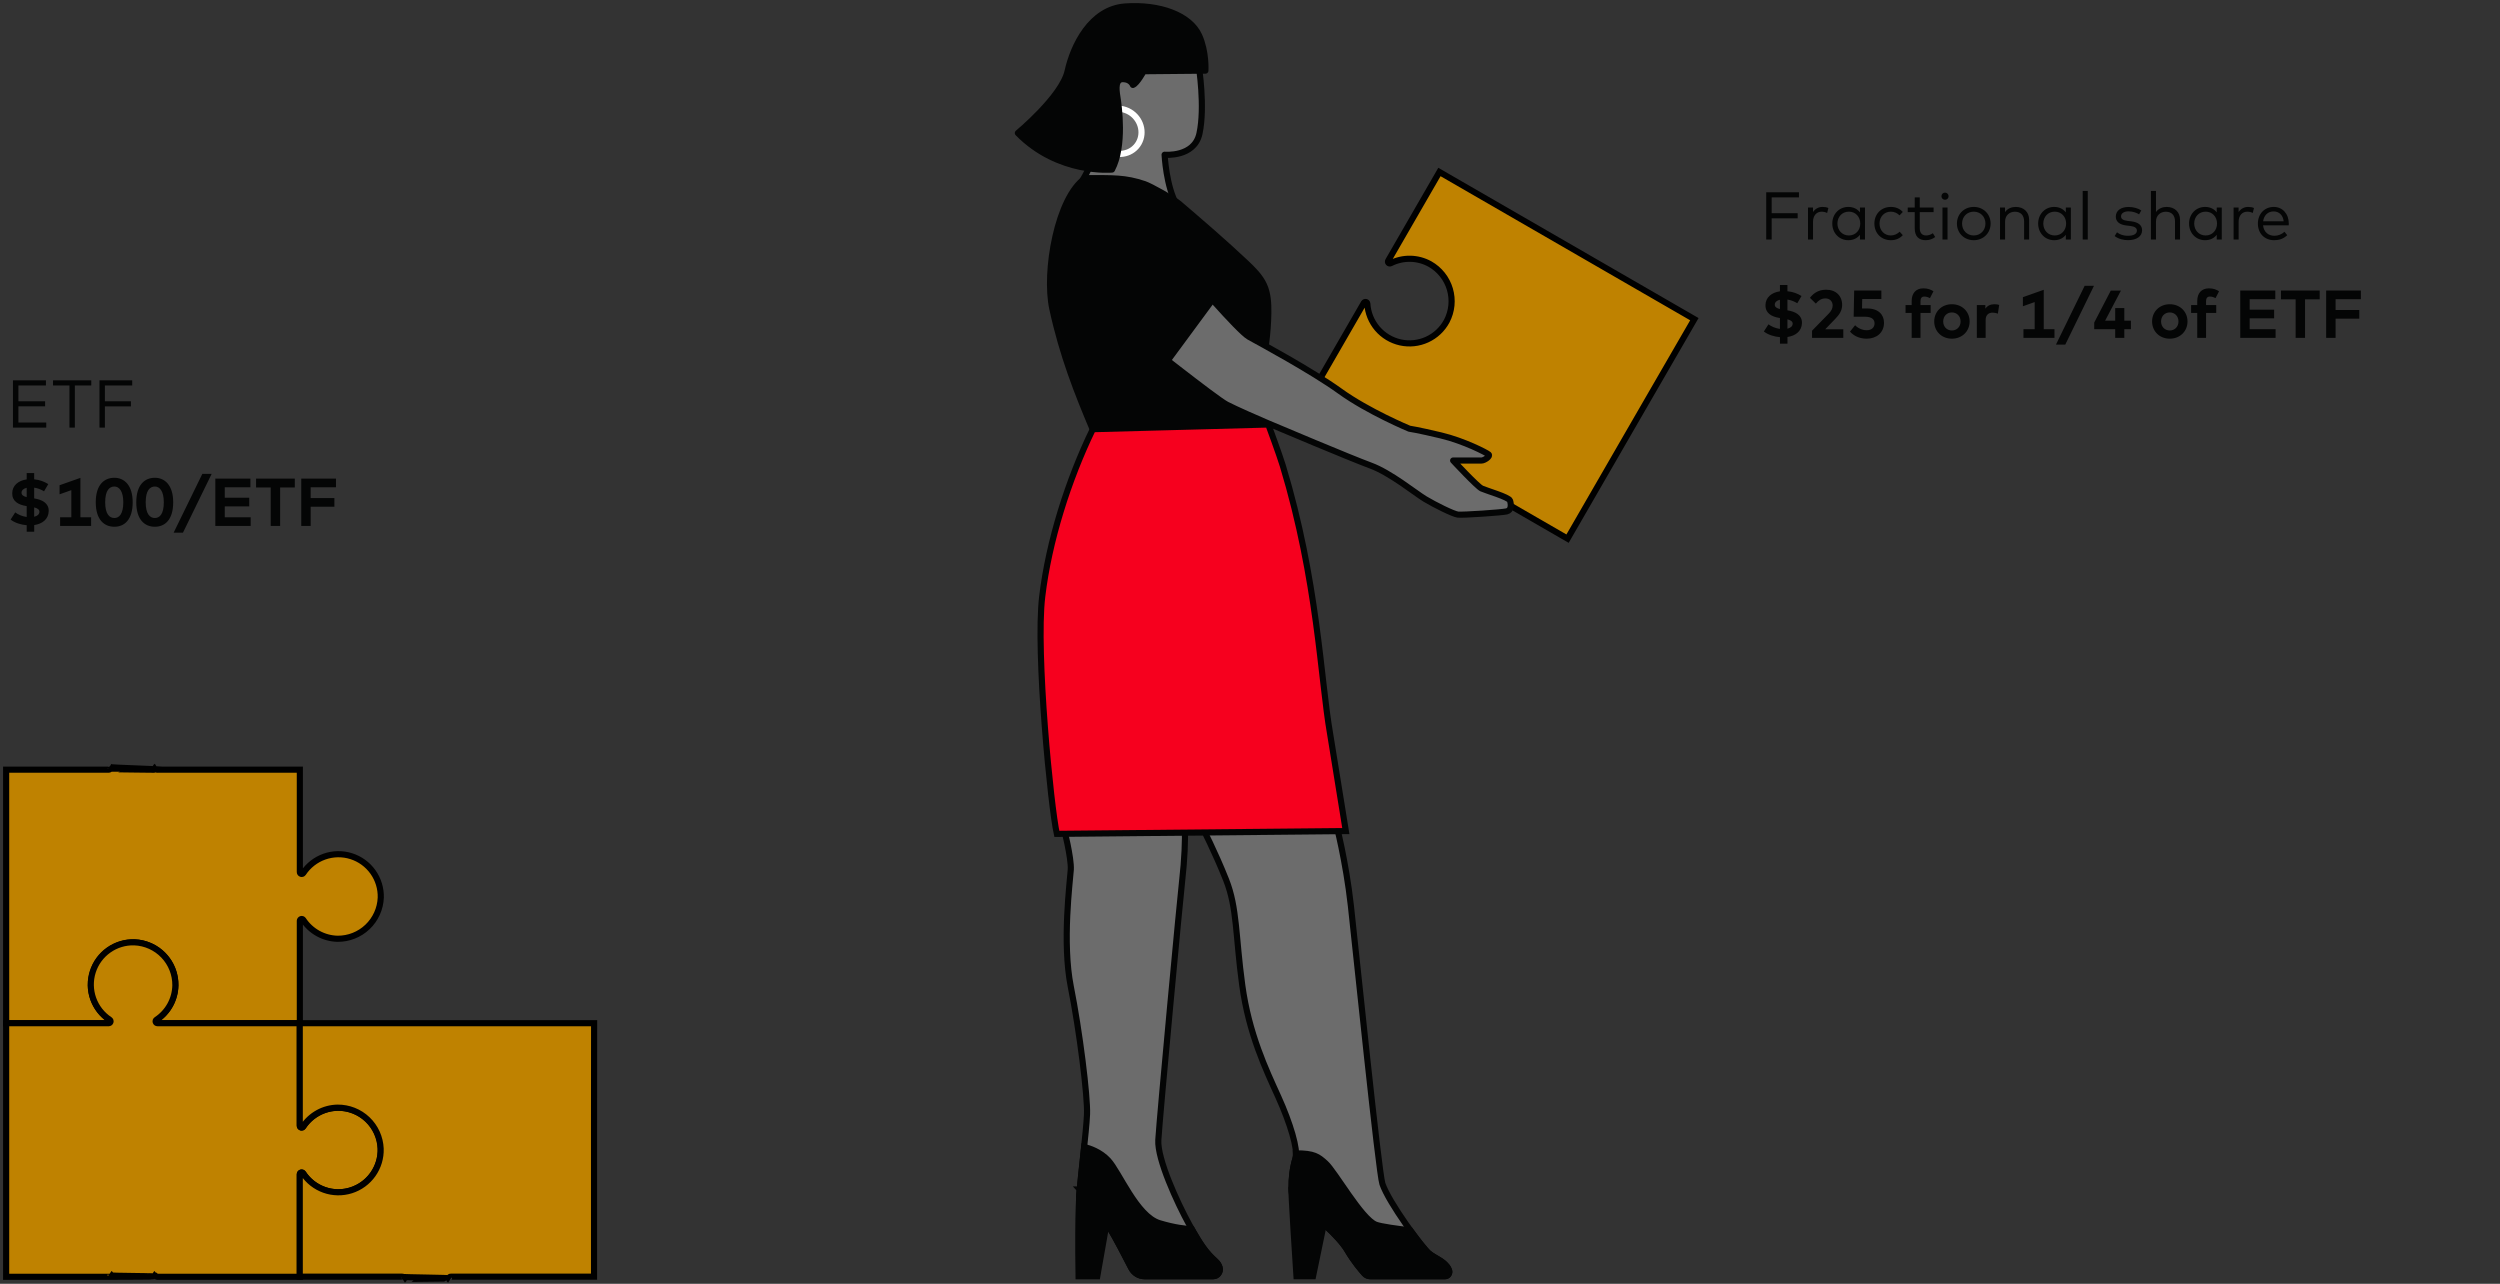 <svg width="407" height="209" viewBox="0 0 407 209" fill="none" xmlns="http://www.w3.org/2000/svg">
<rect x="0" y="0" width="407" height="209" fill="#333333" stroke="none"/>
<path d="M234.339 28L275.843 51.962L267.488 66.405C267.456 66.46 263.613 73.115 263.6 73.137C263.587 73.16 263.551 73.217 263.521 73.275L255.197 87.693L235.013 76.04C234.957 76.005 234.892 75.99 234.827 75.996C234.762 76.002 234.7 76.03 234.652 76.074C234.645 76.08 234.638 76.086 234.632 76.093C234.791 76.195 234.881 76.255 234.879 76.263C234.877 76.271 234.778 76.221 234.604 76.128C234.613 76.116 234.622 76.104 234.632 76.093C233.436 75.33 228.298 72.265 228.274 72.213C228.246 72.153 228.2 72.104 228.143 72.073L213.706 63.738L222.041 49.301C222.074 49.248 222.123 49.206 222.181 49.182C222.239 49.157 222.303 49.152 222.365 49.166C222.426 49.179 222.481 49.212 222.523 49.259C222.565 49.306 222.591 49.365 222.598 49.427C222.686 50.923 223.259 52.349 224.231 53.49C225.203 54.63 226.521 55.421 227.985 55.744C229.448 56.067 230.977 55.903 232.338 55.277C233.7 54.651 234.82 53.598 235.528 52.278C236.368 50.676 236.553 48.81 236.041 47.075C235.53 45.341 234.364 43.873 232.789 42.983C231.813 42.443 230.721 42.15 229.606 42.128C228.491 42.106 227.388 42.356 226.392 42.857C226.334 42.888 226.268 42.899 226.203 42.888C226.139 42.877 226.08 42.845 226.035 42.797C225.991 42.749 225.964 42.688 225.958 42.623C225.952 42.557 225.969 42.492 226.004 42.437L234.339 28Z" fill="#BF8200"/>
<path d="M228.02 72.641C228.085 72.636 228.147 72.61 228.197 72.568C228.246 72.525 234.865 76.327 234.879 76.263C234.893 76.199 228.301 72.272 228.274 72.213C228.246 72.153 228.2 72.104 228.143 72.073L213.706 63.738L222.041 49.301C222.074 49.248 222.123 49.206 222.181 49.182C222.239 49.157 222.303 49.152 222.365 49.166C222.426 49.179 222.481 49.212 222.523 49.259C222.565 49.306 222.591 49.365 222.598 49.427C222.686 50.923 223.259 52.349 224.231 53.49C225.203 54.63 226.521 55.421 227.985 55.744C229.448 56.067 230.977 55.903 232.338 55.277C233.7 54.651 234.82 53.598 235.528 52.278C236.368 50.676 236.553 48.81 236.041 47.075C235.53 45.341 234.364 43.873 232.789 42.983C231.813 42.443 230.721 42.15 229.606 42.128C228.491 42.106 227.388 42.356 226.392 42.857C226.334 42.888 226.268 42.899 226.203 42.888C226.139 42.877 226.08 42.845 226.035 42.797C225.991 42.749 225.964 42.688 225.958 42.623C225.952 42.557 225.969 42.492 226.004 42.437L234.339 28L275.843 51.962L267.488 66.405C267.456 66.46 263.613 73.115 263.6 73.137C263.587 73.16 263.551 73.217 263.521 73.275L255.197 87.693L235.013 76.04C234.957 76.005 234.892 75.99 234.827 75.996C234.762 76.002 234.7 76.03 234.652 76.074C234.603 76.118 234.571 76.176 234.558 76.24C234.546 76.305 234.555 76.371 234.584 76.43" stroke="black" stroke-miterlimit="10"/>
<path d="M1 166.59V125.301H17.707C17.77 125.299 17.831 125.278 17.881 125.24C17.931 125.202 26.372 125.361 26.39 125.301H25.633C25.568 125.305 25.503 125.286 25.45 125.249C25.445 125.245 25.441 125.242 25.436 125.239C26.024 125.266 26.394 125.289 26.39 125.301H48.814V141.979C48.814 142.042 48.835 142.104 48.872 142.155C48.91 142.206 48.963 142.245 49.023 142.264C49.083 142.284 49.148 142.284 49.209 142.264C49.269 142.245 49.322 142.207 49.359 142.156C50.185 140.907 51.394 139.96 52.805 139.46C54.216 138.96 55.752 138.933 57.18 139.384C58.607 139.835 59.849 140.739 60.717 141.959C61.585 143.179 62.032 144.648 61.989 146.145C61.913 147.953 61.138 149.66 59.827 150.908C58.516 152.155 56.772 152.845 54.963 152.832C53.848 152.808 52.756 152.514 51.779 151.974C50.803 151.435 49.973 150.667 49.359 149.735C49.322 149.685 49.27 149.647 49.21 149.627C49.151 149.608 49.086 149.607 49.026 149.626C48.966 149.645 48.914 149.681 48.876 149.731C48.837 149.781 48.816 149.842 48.814 149.905V166.59H25.633C25.57 166.589 25.508 166.569 25.457 166.531C25.406 166.494 25.368 166.441 25.348 166.381C25.329 166.321 25.328 166.256 25.348 166.195C25.367 166.135 25.405 166.082 25.456 166.044C26.708 165.221 27.656 164.012 28.157 162.601C28.659 161.189 28.686 159.653 28.235 158.225C27.783 156.797 26.878 155.555 25.657 154.688C24.436 153.821 22.965 153.377 21.468 153.422C19.66 153.495 17.953 154.268 16.706 155.578C15.459 156.888 14.771 158.632 14.788 160.441C14.81 161.555 15.103 162.648 15.641 163.624C16.179 164.6 16.947 165.431 17.877 166.044C17.928 166.082 17.965 166.134 17.985 166.193C18.005 166.253 18.005 166.318 17.986 166.378C17.968 166.438 17.931 166.49 17.881 166.528C17.831 166.566 17.77 166.588 17.707 166.59H1Z" fill="#BF8200"/>
<path d="M25.464 124.756C25.408 124.79 25.365 124.842 25.342 124.903C25.319 124.965 25.317 125.032 25.337 125.094C25.356 125.157 25.396 125.211 25.45 125.249C25.503 125.286 25.568 125.305 25.633 125.301H48.814V141.979C48.814 142.042 48.835 142.104 48.872 142.155C48.91 142.206 48.963 142.245 49.023 142.264C49.083 142.284 49.148 142.284 49.209 142.264C49.269 142.245 49.322 142.207 49.359 142.156C50.185 140.907 51.394 139.96 52.805 139.46C54.216 138.96 55.752 138.933 57.18 139.384C58.607 139.835 59.849 140.739 60.717 141.959C61.585 143.179 62.032 144.648 61.989 146.145C61.913 147.953 61.138 149.66 59.827 150.908C58.516 152.155 56.772 152.845 54.963 152.832C53.848 152.808 52.756 152.514 51.779 151.974C50.803 151.435 49.973 150.667 49.359 149.735C49.322 149.685 49.27 149.647 49.21 149.627C49.151 149.608 49.086 149.607 49.026 149.626C48.966 149.645 48.914 149.681 48.876 149.731C48.837 149.781 48.816 149.842 48.814 149.905V166.59H25.633C25.57 166.589 25.508 166.569 25.457 166.531C25.406 166.494 25.368 166.441 25.348 166.381C25.329 166.321 25.328 166.256 25.348 166.195C25.367 166.135 25.405 166.082 25.456 166.044C26.708 165.221 27.656 164.012 28.157 162.601C28.659 161.189 28.686 159.653 28.235 158.225C27.783 156.797 26.878 155.555 25.657 154.688C24.436 153.821 22.965 153.377 21.468 153.422C19.66 153.495 17.953 154.268 16.706 155.578C15.459 156.888 14.771 158.632 14.788 160.441C14.81 161.555 15.103 162.648 15.641 163.624C16.179 164.6 16.947 165.431 17.877 166.044C17.928 166.082 17.965 166.134 17.985 166.193C18.005 166.253 18.005 166.318 17.986 166.378C17.968 166.438 17.931 166.49 17.881 166.528C17.831 166.566 17.77 166.588 17.707 166.59H1V125.301H17.707C17.77 125.299 17.831 125.278 17.881 125.24C17.931 125.202 26.372 125.361 26.39 125.301C26.409 125.241 18.005 124.965 17.985 124.905C17.965 124.845 17.928 124.793 17.877 124.756" stroke="black" stroke-miterlimit="10"/>
<path d="M1 207.863V166.574H17.707C17.77 166.572 17.831 166.55 17.881 166.512C17.931 166.474 17.968 166.422 17.986 166.362C18.005 166.301 18.005 166.237 17.985 166.177C17.965 166.118 17.928 166.066 17.877 166.028C16.625 165.205 15.676 163.995 15.175 162.583C14.674 161.171 14.647 159.634 15.1 158.205C15.552 156.777 16.458 155.535 17.681 154.669C18.903 153.802 20.375 153.359 21.873 153.406C23.681 153.477 25.39 154.249 26.637 155.56C27.884 156.871 28.572 158.616 28.553 160.425C28.531 161.538 28.238 162.63 27.7 163.604C27.161 164.579 26.394 165.409 25.464 166.021C25.41 166.057 25.369 166.11 25.348 166.171C25.326 166.232 25.325 166.298 25.344 166.36C25.363 166.422 25.401 166.476 25.453 166.515C25.505 166.553 25.569 166.574 25.633 166.574H48.814V183.266C48.811 183.332 48.829 183.396 48.867 183.45C48.904 183.504 48.958 183.543 49.021 183.563C49.084 183.582 49.151 183.58 49.212 183.557C49.273 183.534 49.325 183.492 49.359 183.436C50.185 182.186 51.395 181.239 52.807 180.739C54.219 180.239 55.755 180.213 57.183 180.665C58.611 181.117 59.853 182.022 60.72 183.243C61.588 184.464 62.033 185.935 61.989 187.432C61.915 189.24 61.14 190.948 59.828 192.194C58.517 193.441 56.772 194.129 54.963 194.112C53.848 194.091 52.755 193.799 51.779 193.261C50.802 192.723 49.972 191.954 49.359 191.023C49.325 190.967 49.273 190.924 49.212 190.901C49.151 190.878 49.084 190.876 49.021 190.896C48.958 190.915 48.904 190.955 48.867 191.009C48.829 191.062 48.811 191.127 48.814 191.192V207.863H25.633C25.57 207.862 25.508 207.842 25.457 207.804C25.407 207.842 17.77 207.861 17.707 207.863H1Z" fill="#BF8200"/>
<path d="M25.457 207.804C25.407 207.842 17.77 207.861 17.707 207.863H1V166.574H17.707C17.77 166.572 17.831 166.55 17.881 166.512C17.931 166.474 17.968 166.422 17.986 166.362C18.005 166.301 18.005 166.237 17.985 166.177C17.965 166.118 17.928 166.066 17.877 166.028C16.625 165.205 15.676 163.995 15.175 162.583C14.674 161.171 14.647 159.634 15.1 158.205C15.552 156.777 16.458 155.535 17.681 154.669C18.903 153.802 20.375 153.359 21.873 153.406C23.681 153.477 25.39 154.249 26.637 155.56C27.884 156.871 28.572 158.616 28.553 160.425C28.531 161.538 28.238 162.63 27.7 163.604C27.161 164.579 26.394 165.409 25.464 166.021C25.41 166.057 25.369 166.11 25.348 166.171C25.326 166.232 25.325 166.298 25.344 166.36C25.363 166.422 25.401 166.476 25.453 166.515C25.505 166.553 25.569 166.574 25.633 166.574H48.814V183.266C48.811 183.332 48.829 183.396 48.867 183.45C48.904 183.504 48.958 183.543 49.021 183.563C49.084 183.582 49.151 183.58 49.212 183.557C49.273 183.534 49.325 183.492 49.359 183.436C50.185 182.186 51.395 181.239 52.807 180.739C54.219 180.239 55.755 180.213 57.183 180.665C58.611 181.117 59.853 182.022 60.72 183.243C61.588 184.464 62.033 185.935 61.989 187.432C61.915 189.24 61.14 190.948 59.828 192.194C58.517 193.441 56.772 194.129 54.963 194.112C53.848 194.091 52.755 193.799 51.779 193.261C50.802 192.723 49.972 191.954 49.359 191.023C49.325 190.967 49.273 190.924 49.212 190.901C49.151 190.878 49.084 190.876 49.021 190.896C48.958 190.915 48.904 190.955 48.867 191.009C48.829 191.062 48.811 191.127 48.814 191.192V207.863H25.633C25.57 207.862 25.508 207.842 25.457 207.804ZM25.457 207.804C25.507 207.766 17.968 207.71 17.986 207.65C18.005 207.59 18.005 207.526 17.985 207.466C17.965 207.406 17.928 207.354 17.877 207.317M25.457 207.804C25.406 207.767 25.368 207.714 25.348 207.653C25.329 207.593 25.329 207.528 25.348 207.468C25.367 207.407 25.405 207.355 25.456 207.317" stroke="black" stroke-miterlimit="10"/>
<path d="M48.799 166.577H96.723L96.709 183.262C96.709 183.325 96.709 191.01 96.709 191.036C96.709 191.062 96.705 191.13 96.709 191.195V207.843H73.403C73.337 207.841 73.273 207.861 73.219 207.899C73.166 207.937 73.126 207.991 73.106 208.053C73.104 208.062 73.101 208.071 73.099 208.08C73.288 208.088 73.396 208.096 73.398 208.103C73.4 208.111 73.29 208.118 73.093 208.124C73.094 208.109 73.096 208.095 73.099 208.08C71.682 208.018 65.7 207.932 65.652 207.899C65.599 207.861 65.535 207.841 65.469 207.843H48.799V191.173C48.801 191.11 48.823 191.05 48.861 190.999C48.899 190.949 48.951 190.913 49.011 190.894C49.072 190.875 49.136 190.876 49.196 190.895C49.255 190.915 49.307 190.953 49.345 191.003C50.168 192.255 51.378 193.204 52.79 193.705C54.202 194.207 55.739 194.233 57.168 193.781C58.596 193.329 59.838 192.422 60.704 191.2C61.571 189.977 62.014 188.505 61.967 187.007C61.894 185.2 61.121 183.492 59.811 182.245C58.501 180.998 56.757 180.311 54.948 180.327C53.833 180.348 52.74 180.64 51.764 181.178C50.788 181.717 49.957 182.485 49.345 183.417C49.31 183.472 49.258 183.515 49.197 183.538C49.136 183.561 49.069 183.563 49.006 183.544C48.944 183.524 48.889 183.484 48.852 183.431C48.814 183.377 48.796 183.312 48.799 183.247V166.577Z" fill="#BF8200"/>
<path d="M65.646 208.396C65.701 208.36 65.742 208.306 65.763 208.245C65.784 208.183 73.418 208.166 73.398 208.103C73.378 208.041 65.706 207.937 65.652 207.899C65.599 207.861 65.535 207.841 65.469 207.843H48.799V191.173C48.801 191.11 48.823 191.05 48.861 190.999C48.899 190.949 48.951 190.913 49.011 190.894C49.072 190.875 49.136 190.876 49.196 190.895C49.255 190.915 49.307 190.953 49.345 191.003C50.168 192.255 51.378 193.204 52.79 193.705C54.202 194.207 55.739 194.233 57.168 193.781C58.596 193.329 59.838 192.422 60.704 191.2C61.571 189.977 62.014 188.505 61.967 187.007C61.894 185.2 61.121 183.492 59.811 182.245C58.501 180.998 56.757 180.311 54.948 180.327C53.833 180.348 52.74 180.64 51.764 181.178C50.788 181.717 49.957 182.485 49.345 183.417C49.31 183.472 49.258 183.515 49.197 183.538C49.136 183.561 49.069 183.563 49.006 183.544C48.944 183.524 48.889 183.484 48.852 183.431C48.814 183.377 48.796 183.312 48.799 183.247V166.577H96.723L96.709 183.262C96.709 183.325 96.709 191.01 96.709 191.036C96.709 191.062 96.705 191.13 96.709 191.195V207.843H73.403C73.337 207.841 73.273 207.861 73.219 207.899C73.166 207.937 73.126 207.991 73.106 208.053C73.087 208.116 73.087 208.183 73.109 208.245C73.13 208.306 73.171 208.36 73.226 208.396" stroke="black" stroke-miterlimit="10"/>
<path d="M7.529 69.618H2.111V61.918H7.479V62.749H2.997V65.328H7.341V66.153H2.997V68.788H7.529V69.618ZM12.185 69.618H11.305V62.754H8.632V61.918H14.858V62.754H12.185V69.618ZM17.079 69.618H16.194V61.918H21.523V62.754H17.079V65.323H21.314V66.159H17.079V69.618ZM5.571 86.57H4.349V85.508C3.376 85.426 2.397 85.112 1.726 84.584L2.479 83.418C2.92 83.754 3.591 84.062 4.344 84.166V82.395L4.284 82.384C2.936 82.17 1.962 81.587 1.99 80.278C2.012 79.035 2.991 78.232 4.344 78.045V77.016H5.565V78.034C6.489 78.122 7.188 78.402 7.859 78.809L7.171 79.986C6.72 79.711 6.176 79.48 5.565 79.387V81.141C6.912 81.35 7.957 81.944 7.93 83.198C7.897 84.557 6.857 85.294 5.571 85.481V86.57ZM4.344 80.932V79.414C3.833 79.535 3.514 79.81 3.502 80.206C3.497 80.591 3.805 80.795 4.344 80.932ZM5.565 82.604V84.128C6.071 84.007 6.407 83.737 6.418 83.325C6.423 82.962 6.12 82.747 5.565 82.604ZM14.835 85.618H9.786V84.21H11.612V79.794L9.698 80.476V78.996L13.091 77.797V84.21H14.835V85.618ZM18.62 85.756C16.97 85.756 15.589 84.623 15.589 81.768C15.589 78.908 16.97 77.781 18.62 77.781C20.248 77.781 21.601 79.018 21.601 81.768C21.601 84.623 20.248 85.756 18.62 85.756ZM18.62 84.331C19.39 84.331 20.072 83.704 20.072 81.768C20.072 79.942 19.39 79.205 18.62 79.205C17.822 79.205 17.124 79.832 17.124 81.768C17.124 83.704 17.822 84.331 18.62 84.331ZM25.216 85.756C23.566 85.756 22.185 84.623 22.185 81.768C22.185 78.908 23.566 77.781 25.216 77.781C26.844 77.781 28.197 79.018 28.197 81.768C28.197 84.623 26.844 85.756 25.216 85.756ZM25.216 84.331C25.986 84.331 26.668 83.704 26.668 81.768C26.668 79.942 25.986 79.205 25.216 79.205C24.418 79.205 23.72 79.832 23.72 81.768C23.72 83.704 24.418 84.331 25.216 84.331ZM29.787 86.718H28.269L32.939 77.148H34.457L29.787 86.718ZM40.81 85.618H35.057V77.918H40.766V79.326H36.592V81.031H40.574V82.439H36.592V84.21H40.81V85.618ZM45.606 85.618H44.072V79.354H41.685V77.918H47.993V79.354H45.606V85.618ZM50.578 85.618H49.043V77.918H54.697V79.332H50.578V81.086H54.439V82.5H50.578V85.618Z" fill="#040505"/>
<path d="M288.426 39H287.54V31.3H292.87V32.136H288.426V34.705H292.661V35.541H288.426V39ZM295.161 39H294.342V33.791H295.156V34.523C295.513 33.989 296.063 33.687 296.701 33.687C297.075 33.687 297.383 33.736 297.658 33.863L297.46 34.672C297.207 34.534 296.861 34.462 296.558 34.462C295.744 34.462 295.161 35.1 295.161 36.085V39ZM300.898 39.105C299.435 39.105 298.296 37.961 298.296 36.393C298.296 34.831 299.435 33.687 300.898 33.687C301.756 33.687 302.388 34.039 302.801 34.567V33.791H303.62V39H302.801V38.224C302.388 38.758 301.756 39.105 300.898 39.105ZM300.997 38.334C302.08 38.334 302.85 37.498 302.85 36.393C302.85 35.293 302.08 34.457 300.997 34.457C299.88 34.457 299.132 35.321 299.132 36.393C299.132 37.471 299.891 38.334 300.997 38.334ZM307.845 39.105C306.244 39.105 305.15 37.938 305.15 36.393C305.15 34.853 306.244 33.687 307.845 33.687C308.615 33.687 309.308 33.973 309.775 34.507L309.247 35.062C308.857 34.682 308.389 34.457 307.823 34.457C306.778 34.457 305.986 35.271 305.986 36.393C305.986 37.52 306.778 38.334 307.823 38.334C308.389 38.334 308.895 38.081 309.264 37.724L309.775 38.285C309.302 38.819 308.615 39.105 307.845 39.105ZM313.505 39.105C312.383 39.105 311.718 38.489 311.718 37.179V34.534H310.579V33.791H311.718V32.136H312.537V33.791H314.787V34.534H312.537V37.163C312.537 37.977 312.966 38.334 313.571 38.334C313.973 38.334 314.363 38.186 314.666 37.966L315.051 38.587C314.66 38.885 314.143 39.105 313.505 39.105ZM316.647 32.521C316.317 32.521 316.069 32.273 316.069 31.944C316.069 31.613 316.317 31.36 316.647 31.36C316.971 31.36 317.23 31.613 317.23 31.944C317.23 32.273 316.971 32.521 316.647 32.521ZM317.059 39H316.234V33.791H317.059V39ZM321.327 39.105C319.76 39.105 318.588 37.938 318.588 36.393C318.588 34.853 319.76 33.687 321.327 33.687C322.895 33.687 324.072 34.853 324.072 36.393C324.072 37.938 322.895 39.105 321.327 39.105ZM321.327 38.334C322.405 38.334 323.23 37.52 323.23 36.393C323.23 35.271 322.405 34.457 321.327 34.457C320.244 34.457 319.424 35.271 319.424 36.393C319.424 37.52 320.244 38.334 321.327 38.334ZM326.427 39H325.602V33.791H326.416V34.534C326.839 33.913 327.532 33.687 328.17 33.687C329.457 33.687 330.343 34.512 330.343 35.772V39H329.523V36.041C329.523 35.051 328.973 34.468 328.022 34.468C327.147 34.468 326.427 35.073 326.427 36.063V39ZM334.414 39.105C332.951 39.105 331.812 37.961 331.812 36.393C331.812 34.831 332.951 33.687 334.414 33.687C335.272 33.687 335.904 34.039 336.317 34.567V33.791H337.136V39H336.317V38.224C335.904 38.758 335.272 39.105 334.414 39.105ZM334.513 38.334C335.596 38.334 336.366 37.498 336.366 36.393C336.366 35.293 335.596 34.457 334.513 34.457C333.396 34.457 332.648 35.321 332.648 36.393C332.648 37.471 333.407 38.334 334.513 38.334ZM339.887 39H339.062V31.08H339.887V39ZM346.438 39.099C345.767 39.099 344.926 38.934 344.266 38.434L344.645 37.818C345.041 38.126 345.569 38.384 346.449 38.384C347.329 38.384 347.885 38.093 347.885 37.542C347.885 37.124 347.533 36.871 346.796 36.783L346.174 36.712C345.003 36.569 344.453 36.047 344.453 35.271C344.453 34.286 345.283 33.693 346.532 33.693C347.351 33.693 348.099 33.923 348.6 34.259L348.242 34.897C347.907 34.666 347.241 34.407 346.537 34.407C345.795 34.407 345.305 34.721 345.305 35.227C345.305 35.661 345.685 35.876 346.367 35.959L346.983 36.035C348.088 36.178 348.732 36.635 348.732 37.487C348.732 38.477 347.841 39.099 346.438 39.099ZM350.994 39H350.169V31.08H350.994V34.517C351.423 33.913 352.105 33.687 352.738 33.687C354.025 33.687 354.91 34.512 354.91 35.772V39H354.091V36.041C354.091 35.051 353.541 34.468 352.589 34.468C351.715 34.468 350.994 35.073 350.994 36.063V39ZM358.981 39.105C357.518 39.105 356.379 37.961 356.379 36.393C356.379 34.831 357.518 33.687 358.981 33.687C359.839 33.687 360.471 34.039 360.884 34.567V33.791H361.703V39H360.884V38.224C360.471 38.758 359.839 39.105 358.981 39.105ZM359.08 38.334C360.163 38.334 360.933 37.498 360.933 36.393C360.933 35.293 360.163 34.457 359.08 34.457C357.963 34.457 357.215 35.321 357.215 36.393C357.215 37.471 357.974 38.334 359.08 38.334ZM364.449 39H363.629V33.791H364.443V34.523C364.801 33.989 365.351 33.687 365.989 33.687C366.363 33.687 366.671 33.736 366.946 33.863L366.748 34.672C366.495 34.534 366.148 34.462 365.846 34.462C365.032 34.462 364.449 35.1 364.449 36.085V39ZM370.218 39.105C368.678 39.105 367.584 38.01 367.584 36.398C367.584 34.803 368.684 33.687 370.169 33.687C371.582 33.687 372.605 34.792 372.616 36.377C372.616 36.481 372.611 36.591 372.6 36.684H368.425C368.541 37.806 369.327 38.384 370.268 38.384C370.911 38.384 371.472 38.136 371.918 37.73L372.358 38.291C371.709 38.912 370.983 39.105 370.218 39.105ZM368.436 36.019H371.78C371.676 35.045 371.038 34.419 370.152 34.419C369.19 34.419 368.568 35.078 368.436 36.019ZM291 55.952H289.779V54.89C288.805 54.807 287.826 54.494 287.155 53.966L287.909 52.8C288.349 53.136 289.02 53.444 289.773 53.548V51.777L289.713 51.766C288.365 51.551 287.392 50.968 287.419 49.66C287.441 48.416 288.42 47.614 289.773 47.426V46.398H290.994V47.416C291.918 47.504 292.617 47.784 293.288 48.191L292.6 49.368C292.149 49.093 291.605 48.862 290.994 48.769V50.523C292.342 50.732 293.387 51.326 293.359 52.58C293.326 53.938 292.287 54.675 291 54.862V55.952ZM289.773 50.314V48.796C289.262 48.917 288.943 49.192 288.932 49.588C288.926 49.973 289.234 50.176 289.773 50.314ZM290.994 51.986V53.51C291.5 53.389 291.836 53.119 291.847 52.706C291.852 52.343 291.55 52.129 290.994 51.986ZM300.088 55H295V53.84L297.723 51.051C298.13 50.639 298.355 50.215 298.355 49.731C298.355 49.06 297.888 48.581 297.178 48.581C296.447 48.581 296.012 48.977 295.616 49.428L294.659 48.488C295.077 47.944 295.858 47.163 297.288 47.163C298.9 47.163 299.901 48.175 299.901 49.648C299.901 50.589 299.422 51.243 298.79 51.898L297.145 53.608H300.088V55ZM303.906 55.138C302.757 55.138 301.816 54.709 301.178 53.988L302.014 52.949C302.432 53.405 303.186 53.763 303.895 53.763C304.753 53.763 305.177 53.257 305.177 52.646C305.177 52.069 304.814 51.562 303.609 51.562H301.778L301.86 47.3H306.288V48.681H303.169L303.136 50.221H304.022C305.815 50.221 306.717 51.249 306.717 52.536C306.717 54.191 305.463 55.138 303.906 55.138ZM312.654 55H311.219V50.947H310.223V49.67H311.219V49.011C311.219 47.762 311.884 46.943 313.127 46.943C313.853 46.943 314.359 47.151 314.766 47.421L314.194 48.538C313.93 48.395 313.617 48.279 313.281 48.279C312.869 48.279 312.654 48.532 312.654 49.027V49.67H314.31V50.947H312.654V55ZM317.766 55.138C316.111 55.138 314.89 53.938 314.89 52.333C314.89 50.727 316.111 49.528 317.766 49.528C319.427 49.528 320.654 50.727 320.654 52.333C320.654 53.938 319.427 55.138 317.766 55.138ZM317.766 53.801C318.575 53.801 319.185 53.196 319.185 52.333C319.185 51.469 318.575 50.864 317.766 50.864C316.958 50.864 316.353 51.469 316.353 52.333C316.353 53.196 316.958 53.801 317.766 53.801ZM323.262 55H321.826V49.67H323.218V50.254C323.553 49.753 324.065 49.528 324.719 49.528C325.027 49.528 325.269 49.572 325.467 49.643L325.253 51.068C325.016 50.963 324.675 50.897 324.384 50.897C323.718 50.897 323.262 51.304 323.262 52.096V55ZM334.467 55H329.418V53.592H331.244V49.175L329.33 49.858V48.378L332.723 47.179V53.592H334.467V55ZM336.228 56.1H334.71L339.38 46.53H340.898L336.228 56.1ZM345.838 55H344.353V53.592H340.937V52.514L343.638 47.306H345.288L342.714 52.206H344.353V50.154H345.838V52.206H346.91V53.592H345.838V55ZM353.237 55.138C351.582 55.138 350.361 53.938 350.361 52.333C350.361 50.727 351.582 49.528 353.237 49.528C354.898 49.528 356.125 50.727 356.125 52.333C356.125 53.938 354.898 55.138 353.237 55.138ZM353.237 53.801C354.046 53.801 354.656 53.196 354.656 52.333C354.656 51.469 354.046 50.864 353.237 50.864C352.429 50.864 351.824 51.469 351.824 52.333C351.824 53.196 352.429 53.801 353.237 53.801ZM359.146 55H357.711V50.947H356.715V49.67H357.711V49.011C357.711 47.762 358.376 46.943 359.619 46.943C360.345 46.943 360.851 47.151 361.258 47.421L360.686 48.538C360.422 48.395 360.109 48.279 359.773 48.279C359.361 48.279 359.146 48.532 359.146 49.027V49.67H360.802V50.947H359.146V55ZM370.465 55H364.712V47.3H370.421V48.708H366.246V50.413H370.228V51.821H366.246V53.592H370.465V55ZM375.261 55H373.727V48.736H371.34V47.3H377.648V48.736H375.261V55ZM380.233 55H378.698V47.3H384.352V48.714H380.233V50.468H384.094V51.882H380.233V55Z" fill="#040505"/>
<path d="M195.163 10.77C195.163 10.77 196.216 17.369 195.273 21.744C194.432 25.642 189.598 25.193 189.598 25.193C189.598 25.193 189.844 30.398 191.582 33.391L174.462 32.167C174.462 32.167 177.338 28.057 178.159 25.207L178.993 11.287L189.521 9.062L195.15 10.77H195.163Z" fill="#6C6C6C" stroke="#040505" stroke-linejoin="round"/>
<path d="M181.021 24.838C179.062 24.145 177.969 22.033 178.579 20.12C179.19 18.207 181.273 17.219 183.232 17.911C185.191 18.604 186.284 20.716 185.674 22.629C185.063 24.542 182.98 25.531 181.021 24.838Z" stroke="white" stroke-linejoin="round"/>
<path d="M196.237 11.499L186.187 11.594C186.187 11.594 185.102 13.587 184.436 13.825C184.436 13.825 184.1 12.9 182.84 12.88C181.579 12.859 181.683 14.377 181.909 15.785C182.135 17.193 183.072 23.758 181.03 27.602C181.03 27.602 172.318 28.419 165.707 21.663C165.707 21.663 172.9 15.69 173.805 11.587C174.709 7.485 177.579 1.457 183.176 1.056C188.773 0.654 193.71 2.45 195.222 5.791C196.425 8.451 196.237 11.492 196.237 11.492V11.499Z" fill="#040505" stroke="#040505" stroke-linejoin="round"/>
<path d="M177.844 69.775C175.414 64.012 172.965 57.855 171.323 50.276C170.018 44.249 172.15 32.111 176.694 29.002C181.237 29.002 183.182 28.907 186.336 29.975C187.37 30.329 191.112 32.445 191.927 33.139C195.617 36.302 199.314 39.466 202.836 42.793C203.986 43.874 205.137 45.011 205.776 46.398C206.429 47.82 206.5 49.412 206.481 50.957C206.429 54.263 205.996 57.563 205.182 60.781L206.481 69.108L177.844 69.775" fill="#040505"/>
<path d="M177.844 69.775C175.414 64.012 172.965 57.855 171.323 50.276C170.018 44.249 172.15 32.111 176.694 29.002C181.237 29.002 183.182 28.907 186.336 29.975C187.37 30.329 191.112 32.445 191.927 33.139C195.617 36.302 199.314 39.466 202.836 42.793C203.986 43.874 205.137 45.011 205.776 46.398C206.429 47.82 206.5 49.412 206.481 50.957C206.429 54.263 205.996 57.563 205.182 60.781L206.481 69.108L177.844 69.775" stroke="#040505" stroke-miterlimit="10"/>
<path d="M173.179 134.747C173.179 134.747 174.439 139.687 174.323 141.585C174.2 143.483 172.895 153.429 174.329 160.648C175.764 167.866 177.089 178.507 176.966 181.418C176.843 184.33 175.874 191.807 175.706 194.78C175.557 197.372 179.073 197.311 180.579 199.781C181.613 201.475 183.242 204.611 184.159 206.407C184.586 207.244 185.42 207.761 186.324 207.761H197.518C198.216 207.761 198.739 207.06 198.545 206.353C198.455 206.019 198.248 205.652 197.848 205.291C196.419 203.999 195.508 202.808 193.634 199.406C191.604 195.719 188.399 188.698 188.573 185.596C188.787 181.854 192.186 145.565 192.49 143.027C192.794 140.496 193.033 136.06 192.852 135.176L173.179 134.734V134.747Z" fill="#6C6C6C" stroke="#040505" stroke-miterlimit="10"/>
<path d="M197.849 205.298C196.517 204.101 195.639 202.978 194.023 200.107C193.105 200.073 191.27 199.896 188.736 199.127C185.007 197.984 182.209 190.827 180.406 188.902C179.094 187.5 177.362 186.936 176.509 186.725C176.192 189.739 175.817 193.038 175.714 194.787C175.565 197.379 179.081 197.318 180.587 199.787C181.621 201.481 183.249 204.618 184.167 206.414C184.594 207.251 185.427 207.768 186.332 207.768H197.526C198.224 207.768 198.747 207.067 198.553 206.359C198.463 206.026 198.256 205.659 197.855 205.298H197.849Z" fill="#040505" stroke="#040505" stroke-miterlimit="10"/>
<path d="M175.793 193.644C175.793 193.644 175.411 196.535 175.592 207.775H178.636L180.258 198.556L175.786 193.644H175.793Z" fill="#040505" stroke="#040505" stroke-miterlimit="10"/>
<path d="M217.478 133.952C217.478 133.952 219.107 140.129 219.921 147.443C220.736 154.756 224.445 190.909 225.053 192.719C226.061 195.74 231.561 203.21 232.647 204.06C233.732 204.911 234.702 205.142 235.536 206.149C235.723 206.373 235.839 206.598 235.91 206.809C236.072 207.271 235.736 207.761 235.264 207.761H223.069C222.72 207.761 222.39 207.612 222.151 207.346C221.563 206.7 220.406 205.326 219.379 203.577C217.937 201.108 213.601 197.495 212.25 196.645C210.899 195.794 210.447 195.127 210.447 195.127C210.447 195.127 209.833 192.202 210.919 188.549C211.332 187.161 210.079 182.909 208.094 178.534C206.11 174.16 203.318 168.336 202.233 160.356C201.147 152.375 201.418 147.817 199.615 143.252C197.812 138.694 195.647 134.51 195.647 134.51L217.485 133.938L217.478 133.952Z" fill="#6C6C6C" stroke="#040505" stroke-miterlimit="10"/>
<path d="M210.439 195.135C210.439 195.135 209.825 192.209 210.911 188.556C210.969 188.352 210.995 188.08 210.982 187.767C213.955 187.767 214.588 188.297 215.79 189.372C217.322 190.747 221.607 198.441 223.966 199.373C224.787 199.7 227.675 200.081 229.595 200.305C230.952 202.183 232.187 203.707 232.639 204.068C233.725 204.925 234.694 205.149 235.528 206.156C235.715 206.381 235.832 206.605 235.903 206.816C236.064 207.279 235.728 207.769 235.256 207.769H223.061C222.712 207.769 222.382 207.619 222.143 207.354C221.555 206.707 220.398 205.333 219.371 203.584C217.93 201.115 213.593 197.502 212.242 196.652C210.892 195.795 210.439 195.135 210.439 195.135V195.135Z" fill="#040505" stroke="#040505" stroke-miterlimit="10"/>
<path d="M210.266 193.399C210.079 192.759 211.067 207.767 211.067 207.767H213.763L215.701 198.386C215.701 198.386 210.382 193.78 210.273 193.399H210.266Z" fill="#040505" stroke="#040505" stroke-miterlimit="10"/>
<path d="M206.48 69.108C206.48 69.108 208.316 74.082 208.839 75.809C214.514 94.539 214.992 110.575 216.536 119.426C216.685 120.29 219.102 135.298 219.102 135.298L172.053 135.754C171.096 131.543 168.589 106.234 169.668 97.152C170.735 88.124 173.914 78.116 177.915 69.87L206.487 69.108H206.48Z" fill="#F6001E" stroke="#040505" stroke-miterlimit="10"/>
<path d="M193.367 44.217C193.367 44.217 201.639 53.898 203.352 54.844C205.065 55.79 213.557 60.368 218.158 63.688C222.76 67.015 229.436 69.791 229.436 69.791C229.436 69.791 230.787 69.981 234.58 70.886C238.368 71.791 242.038 73.703 242.355 73.989C242.672 74.274 241.664 74.975 241.172 74.975H236.571C236.571 74.975 240.494 79.2 241.218 79.533C241.942 79.867 245.651 80.928 245.832 81.499C246.013 82.071 246.104 83.064 245.289 83.255C244.475 83.445 238.116 83.874 237.346 83.779C236.577 83.683 233.592 82.193 232.015 81.248C230.438 80.302 226.373 76.975 223.128 75.785C219.884 74.594 207.74 69.464 206.299 68.852C204.858 68.24 201.258 66.668 199.714 65.872C197.839 64.906 185.34 54.912 184.713 54.579L193.38 44.224L193.367 44.217Z" fill="#6C6C6C" stroke="#040505" stroke-linejoin="round"/>
<path d="M174.476 50.998C178.147 56.604 187.925 61.639 187.925 61.639L197.387 48.801C197.387 48.801 188.242 37.276 181.656 34.718" fill="#040505"/>
<path d="M174.476 50.998C178.147 56.604 187.925 61.639 187.925 61.639L197.387 48.801C197.387 48.801 188.242 37.276 181.656 34.718" stroke="#040505" stroke-linejoin="round"/>
</svg>
